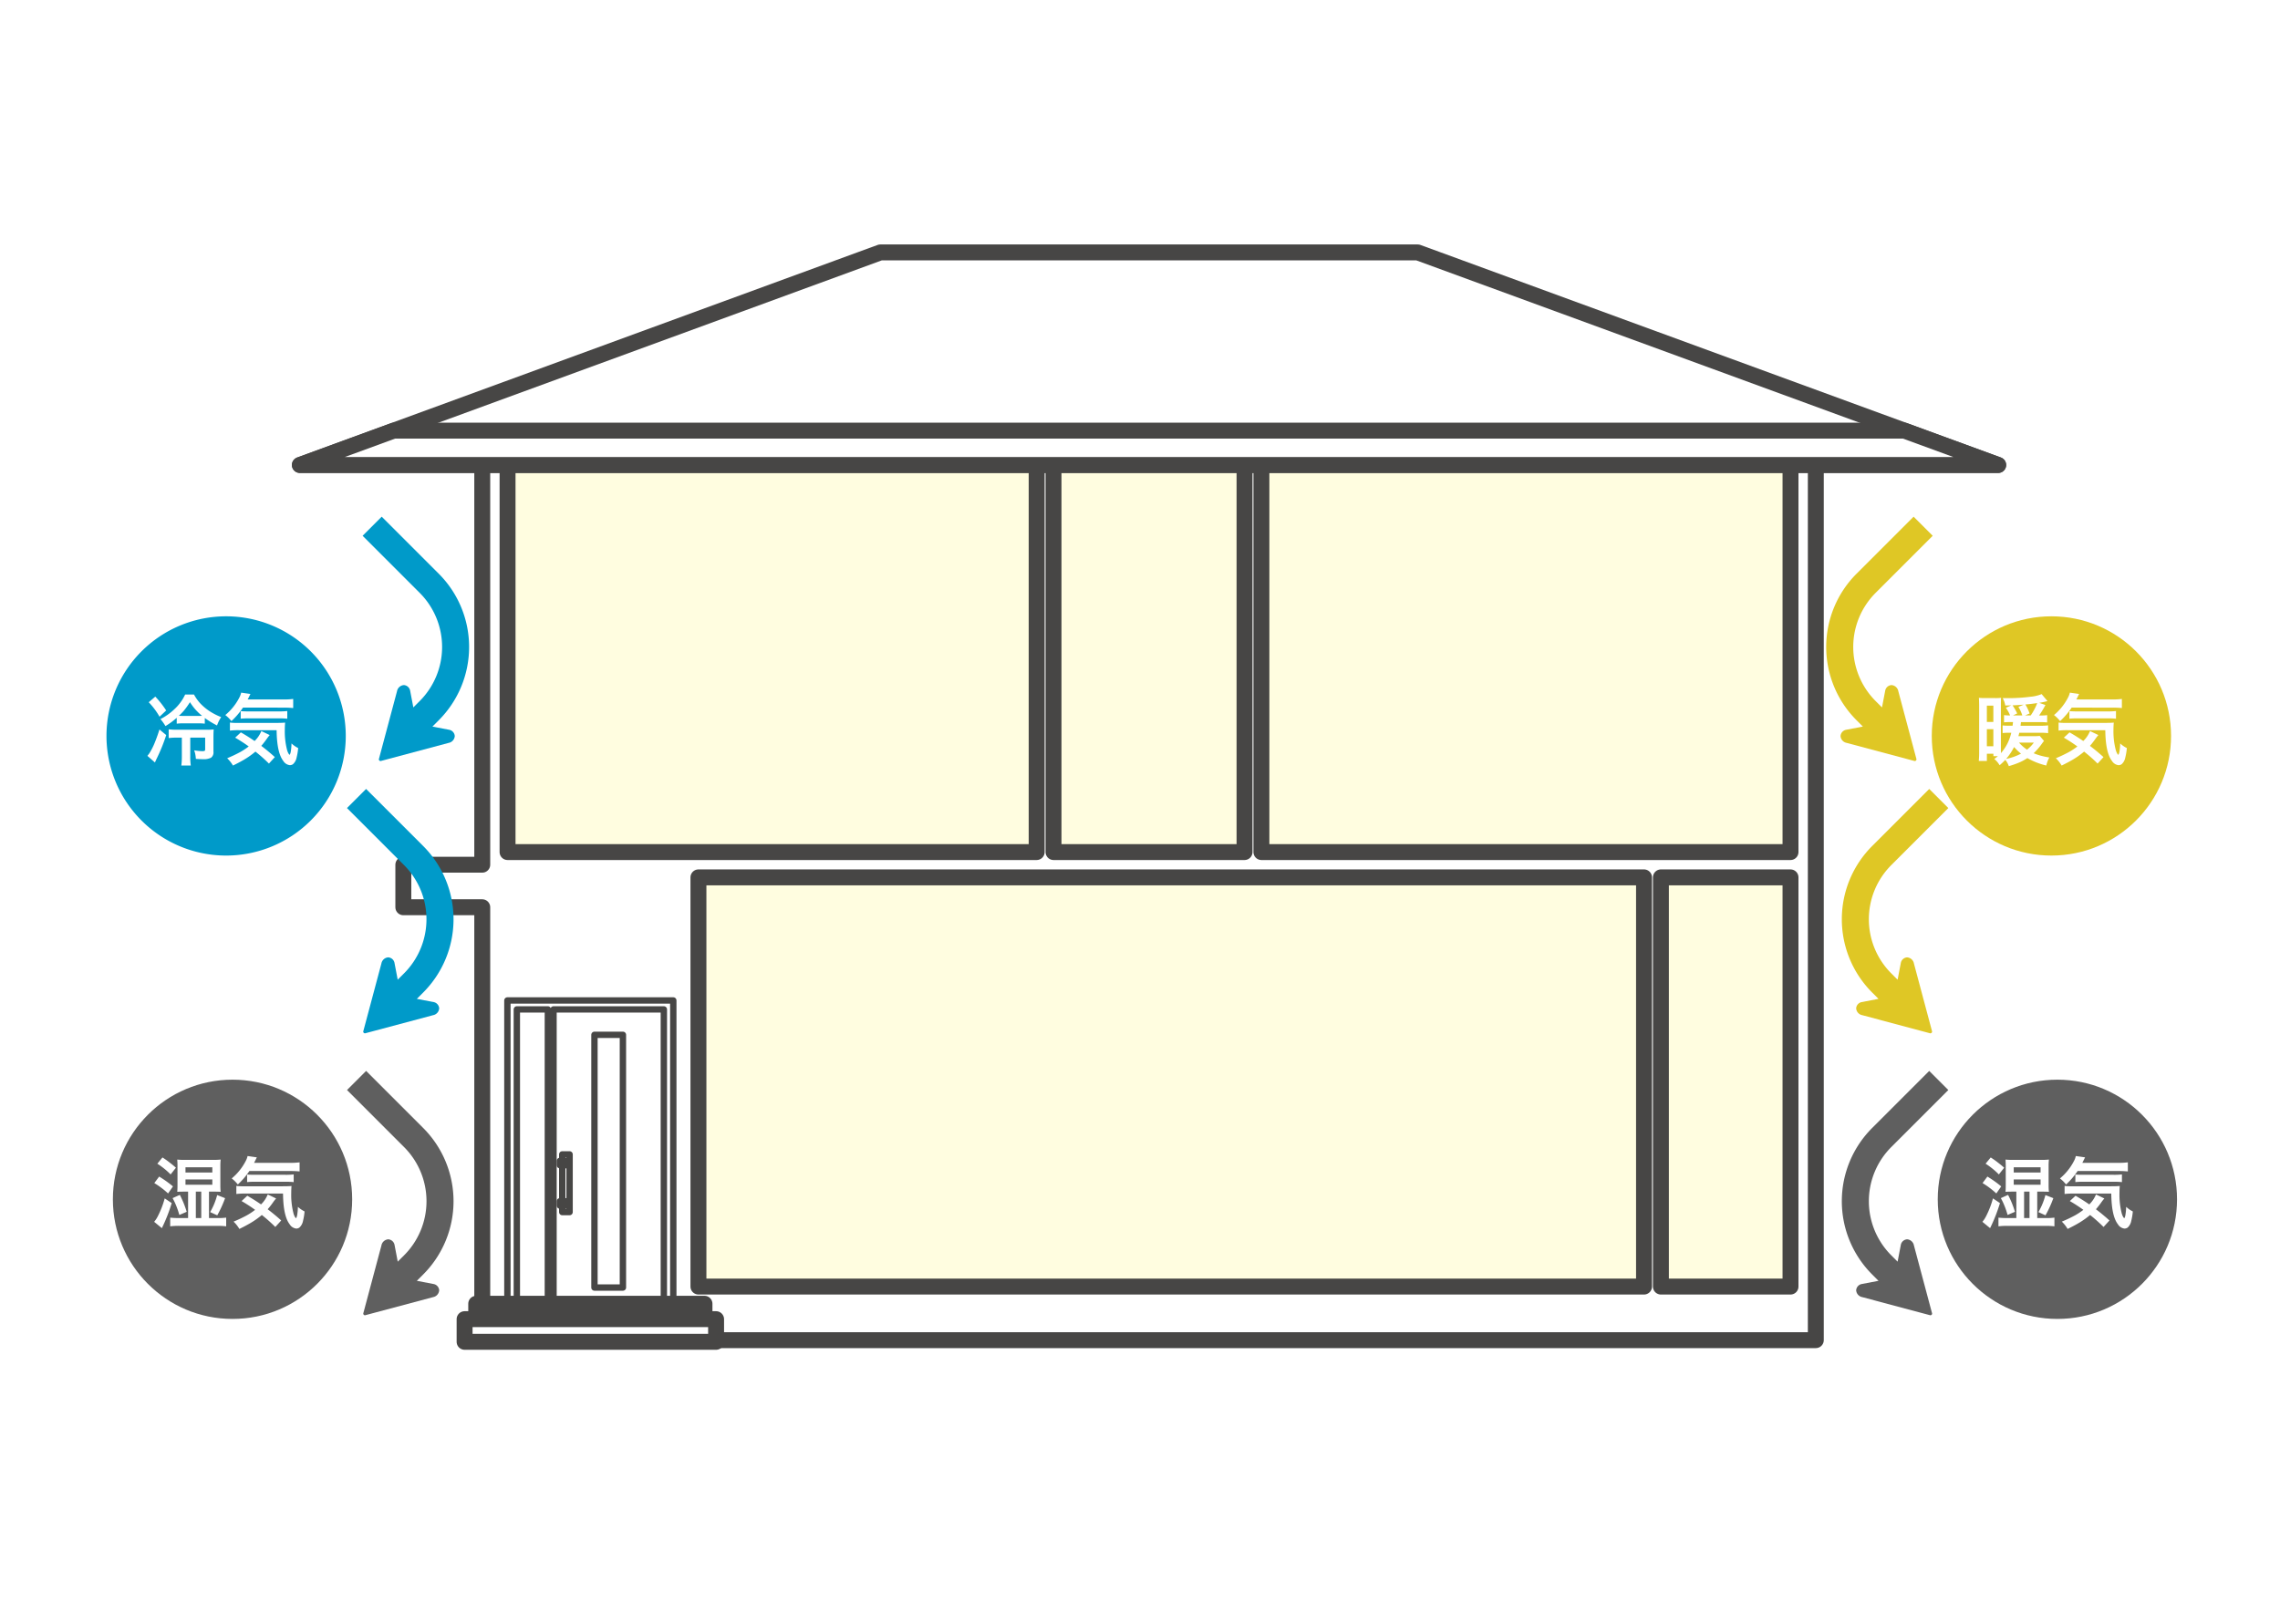 <svg xmlns="http://www.w3.org/2000/svg" width="358" height="255" viewBox="0 0 358 255">
  <g id="kaiteki" transform="translate(5676 916)">
    <rect id="長方形_4629" data-name="長方形 4629" width="358" height="255" transform="translate(-5676 -916)" fill="#fff"/>
    <g id="グループ_2529" data-name="グループ 2529" transform="translate(-6961.024 -8468.305)">
      <path id="パス_12543" data-name="パス 12543" d="M0,0H204.545V135.374H0Z" transform="translate(1364.064 7624.029)" fill="#fffde0"/>
      <g id="グループ_1060" data-name="グループ 1060" transform="translate(1332.107 7591.946)">
        <path id="パス_5492" data-name="パス 5492" d="M743.148,271.212v70.223H730.757v6.681h12.391V411.66h0V416.1H952.541V271.212ZM925.567,407.687H777.093V343.424H925.567Zm23,0H928.216V343.424h20.351Zm0-68.237H865.489V278.559H862.84v60.891H832.847V278.559H830.2v60.891H747.121V275.187H948.568Z" transform="translate(-714.509 -245.279)" fill="#fff" stroke="#474645" stroke-linecap="round" stroke-linejoin="round" stroke-width="2.5"/>
        <rect id="長方形_640" data-name="長方形 640" width="26.049" height="48.321" transform="translate(32.587 117.475)" fill="#fff" stroke="#474645" stroke-linecap="round" stroke-linejoin="round" stroke-width="1"/>
        <rect id="長方形_641" data-name="長方形 641" width="17.325" height="47.668" transform="translate(39.829 118.882)" fill="#fff" stroke="#474645" stroke-linecap="round" stroke-linejoin="round" stroke-width="1"/>
        <rect id="長方形_642" data-name="長方形 642" width="4.872" height="47.668" transform="translate(34.07 118.882)" fill="#fff" stroke="#474645" stroke-linecap="round" stroke-linejoin="round" stroke-width="1"/>
        <rect id="長方形_643" data-name="長方形 643" width="4.47" height="39.687" transform="translate(46.256 122.872)" fill="#fff" stroke="#474645" stroke-linecap="round" stroke-linejoin="round" stroke-width="1"/>
        <rect id="長方形_644" data-name="長方形 644" width="1.152" height="9.057" transform="translate(41.2 141.65)" fill="#fff" stroke="#474645" stroke-linecap="round" stroke-linejoin="round" stroke-width="1"/>
        <g id="グループ_1059" data-name="グループ 1059" transform="translate(40.826 142.672)">
          <rect id="長方形_645" data-name="長方形 645" width="1.152" height="0.67" fill="#fff" stroke="#474645" stroke-linecap="round" stroke-linejoin="round" stroke-width="1"/>
          <rect id="長方形_646" data-name="長方形 646" width="1.152" height="0.67" transform="translate(0 6.342)" fill="#fff" stroke="#474645" stroke-linecap="round" stroke-linejoin="round" stroke-width="1"/>
        </g>
        <rect id="長方形_647" data-name="長方形 647" width="35.84" height="3.558" transform="translate(27.692 165.105)" fill="#fff" stroke="#474645" stroke-linecap="round" stroke-linejoin="round" stroke-width="2.5"/>
        <rect id="長方形_648" data-name="長方形 648" width="39.489" height="3.558" transform="translate(25.867 167.525)" fill="#fff" stroke="#474645" stroke-linecap="round" stroke-linejoin="round" stroke-width="2.5"/>
        <path id="パス_5493" data-name="パス 5493" d="M969.6,260.183H702.931L794.078,226.8h84.376Z" transform="translate(-702.931 -226.8)" fill="#fff" stroke="#474645" stroke-linecap="round" stroke-linejoin="round" stroke-width="2.5"/>
        <path id="パス_5494" data-name="パス 5494" d="M702.931,280.126H969.6l-14.729-5.394H717.67Z" transform="translate(-702.931 -246.744)" fill="#fff" stroke="#474645" stroke-linecap="round" stroke-linejoin="round" stroke-width="2.5"/>
      </g>
      <circle id="楕円形_84" data-name="楕円形 84" cx="18.786" cy="18.786" r="18.786" transform="translate(1302.749 7721.863)" fill="#5f5f5f"/>
      <path id="パス_12806" data-name="パス 12806" d="M-7.194-1.4V-5.549h-.6q-.637,0-1.1.03.036-.469.036-.982V-9.6q0-.507-.041-.982a10.408,10.408,0,0,0,1.149.048h4.514a9.6,9.6,0,0,0,1.155-.053,9.719,9.719,0,0,0-.048,1V-6.52a9.081,9.081,0,0,0,.048,1q-.441-.03-1.072-.03h-.762V-1.4h1.3a9.563,9.563,0,0,0,1.4-.066V-.1a10.507,10.507,0,0,0-1.4-.071H-8.561A10.6,10.6,0,0,0-10.005-.1V-1.463A12.6,12.6,0,0,0-8.561-1.4Zm1.215,0h.852V-5.549H-5.98ZM-7.605-9.372v.822h4.216v-.822Zm0,1.912v.827h4.216V-7.46Zm-3.615-3.455a13.437,13.437,0,0,1,1.108.781q.6.465,1.007.827l-.834,1.06a11.855,11.855,0,0,0-2.085-1.689Zm-.518,3A17.724,17.724,0,0,1-9.57-6.37l-.768,1.108A13.171,13.171,0,0,0-12.5-6.894Zm1.97,4.168A26.06,26.06,0,0,1-11.315.186l-1.209-.994a4.417,4.417,0,0,0,.614-.953,13.984,13.984,0,0,0,1.042-2.727Zm.137-.781,1.137-.512a14.712,14.712,0,0,1,1.079,2.66l-1.155.494a12.676,12.676,0,0,0-.489-1.444,10.742,10.742,0,0,0-.571-1.2Zm7.009,2.7L-3.73-2.335a10.623,10.623,0,0,0,1.1-2.677l1.245.489a18.071,18.071,0,0,1-1.234,2.7Zm5.05-6.961A11.8,11.8,0,0,1,.612-6.669a5.307,5.307,0,0,0-.958-.952,8.824,8.824,0,0,0,2.209-2.757,2.982,2.982,0,0,0,.281-.762l1.453.208q-.107.22-.315.637l-.117.224H8.794a10.922,10.922,0,0,0,1.519-.078V-8.72a14.8,14.8,0,0,0-1.519-.066Zm.9,6.1q-.946-.69-2.125-1.38L2.1-4.9q1.066.607,2.158,1.357A4.553,4.553,0,0,0,5.311-5.108l1.313.631A8.038,8.038,0,0,0,6.1-3.8a12.2,12.2,0,0,1-.8,1.018q1.114.844,2.126,1.763L6.5,0A25.1,25.1,0,0,0,4.385-1.881,12.941,12.941,0,0,1,2.8-.737Q2.054-.278.857.311A5.27,5.27,0,0,0-.054-.838a21.458,21.458,0,0,0,2.049-.97A10.5,10.5,0,0,0,3.329-2.69ZM7.711-5.245H1.78a10.839,10.839,0,0,0-1.4.066V-6.447a6.661,6.661,0,0,0,1.048.059h6.2q.989,0,1.418-.048Q9-5.906,9-5.328A11.619,11.619,0,0,0,9.337-2.2a2.415,2.415,0,0,0,.262.657,1.357,1.357,0,0,0,.155.178,1.34,1.34,0,0,0,.178-.518,8.224,8.224,0,0,0,.114-1.281,4.3,4.3,0,0,0,1.048.726,9.381,9.381,0,0,1-.25,1.512A1.844,1.844,0,0,1,10.272.1a.844.844,0,0,1-.489.152A1.4,1.4,0,0,1,8.751-.424Q7.746-1.721,7.711-5.245Zm-5.639-1.8V-8.234q.352.03.911.041h5.11a10.33,10.33,0,0,0,1.292-.059v1.209A10.6,10.6,0,0,0,8.093-7.1H3.233a9.845,9.845,0,0,0-1.161.053Z" transform="translate(1321.753 7744.992)" fill="#fff"/>
      <path id="パス_5641" data-name="パス 5641" d="M18.786,0A18.786,18.786,0,1,1,0,18.786,18.786,18.786,0,0,1,18.786,0Z" transform="translate(1301.743 7649.093)" fill="#009ac9"/>
      <path id="パス_12803" data-name="パス 12803" d="M-3.571-7.157v.887a8.17,8.17,0,0,0-1.012-.049H-6.96a7.174,7.174,0,0,0-1.018.053v-.923a11.606,11.606,0,0,1-1.769,1.3,7.245,7.245,0,0,0-.788-1.1A9.143,9.143,0,0,0-8.388-8.5a7.285,7.285,0,0,0,1.733-2.345h1.388a6.879,6.879,0,0,0,.925,1.327A8.1,8.1,0,0,0-2.458-8.007,9.757,9.757,0,0,0-1-7.3a5.74,5.74,0,0,0-.649,1.313A14.155,14.155,0,0,1-3.571-7.157Zm-.434-.34a9.8,9.8,0,0,1-1.06-1.018A9.1,9.1,0,0,1-5.9-9.646,12.265,12.265,0,0,1-6.912-8.238q-.281.315-.72.733.25.018.584.018h2.56q.328,0,.483-.008ZM-7.174-4.078h-.685a10.66,10.66,0,0,0-1.382.071V-5.38a10.588,10.588,0,0,0,1.4.066h4.5A8.805,8.805,0,0,0-2.17-5.362q-.041.4-.041,1.233v2.267a1.032,1.032,0,0,1-.375.938,2.5,2.5,0,0,1-1.287.235q-.405,0-1.1-.048a5.629,5.629,0,0,0-.083-.685,4.05,4.05,0,0,0-.178-.657,8.89,8.89,0,0,0,1.274.131A.88.88,0,0,0-3.607-2q.094-.041.094-.25V-4.078H-5.852v2.894A9.577,9.577,0,0,0-5.768.311H-7.257a10.867,10.867,0,0,0,.083-1.494Zm-4.168-6.438A15.125,15.125,0,0,1-9.633-8.342l-1.042.983a11.468,11.468,0,0,0-1.7-2.275Zm1.715,6.039A26.951,26.951,0,0,1-11.146-.737q-.143.31-.256.563l-1.179-1.039q.215-.274.3-.393a10.121,10.121,0,0,0,.893-1.782q.37-.905.7-1.965ZM2.426-8.792A11.8,11.8,0,0,1,.61-6.672a5.307,5.307,0,0,0-.96-.949A8.824,8.824,0,0,0,1.86-10.378a2.982,2.982,0,0,0,.281-.762l1.453.208q-.107.22-.315.637l-.117.224H8.791a10.922,10.922,0,0,0,1.519-.078V-8.72a14.8,14.8,0,0,0-1.519-.066Zm.9,6.1Q2.378-3.381,1.2-4.071L2.092-4.9q1.066.607,2.158,1.357A4.553,4.553,0,0,0,5.307-5.108l1.313.631A8.038,8.038,0,0,0,6.1-3.8a12.2,12.2,0,0,1-.8,1.018q1.114.844,2.126,1.763L6.5,0A25.1,25.1,0,0,0,4.382-1.881,12.941,12.941,0,0,1,2.8-.737Q2.05-.278.853.311A5.27,5.27,0,0,0-.058-.838a21.458,21.458,0,0,0,2.049-.97A10.5,10.5,0,0,0,3.325-2.69ZM7.707-5.245H1.776a10.839,10.839,0,0,0-1.4.066V-6.447a6.661,6.661,0,0,0,1.048.059h6.2q.989,0,1.418-.048-.048.53-.048,1.108A11.619,11.619,0,0,0,9.334-2.2a2.415,2.415,0,0,0,.262.657,1.357,1.357,0,0,0,.155.178,1.34,1.34,0,0,0,.178-.518,8.224,8.224,0,0,0,.114-1.281,4.3,4.3,0,0,0,1.048.726,9.381,9.381,0,0,1-.25,1.512A1.844,1.844,0,0,1,10.268.1.844.844,0,0,1,9.78.249,1.4,1.4,0,0,1,8.748-.424Q7.743-1.721,7.707-5.245Zm-5.639-1.8V-8.234q.352.03.911.041h5.11a10.33,10.33,0,0,0,1.292-.059v1.209A10.6,10.6,0,0,0,8.089-7.1H3.229a9.845,9.845,0,0,0-1.161.053Z" transform="translate(1320.751 7672.22)" fill="#fff"/>
      <path id="パス_5560" data-name="パス 5560" d="M722.716,336.224l10.593-2.829a1.173,1.173,0,0,0,.963-1.075,1.073,1.073,0,0,0-.856-.979l-2.651-.508.982-.983a16.274,16.274,0,0,0,0-23.034l-8.944-8.946-3,3,8.947,8.947a12.022,12.022,0,0,1,0,17.025l-.983.983-.507-2.652a1.075,1.075,0,0,0-.979-.856,1.175,1.175,0,0,0-1.076.963l-2.829,10.592a.266.266,0,0,0,.349.349Z" transform="translate(622.158 7335.576)" fill="#009ac9"/>
      <path id="パス_5561" data-name="パス 5561" d="M718.514,409.457l10.6-2.829a1.174,1.174,0,0,0,.963-1.076,1.075,1.075,0,0,0-.856-.979l-2.652-.508.983-.983a16.274,16.274,0,0,0,0-23.034L718.6,371.1l-3,3,8.947,8.947a12.022,12.022,0,0,1,0,17.025l-.982.983-.507-2.652a1.075,1.075,0,0,0-.979-.856,1.175,1.175,0,0,0-1.076.962l-2.829,10.593a.266.266,0,0,0,.349.349Z" transform="translate(623.907 7305.105)" fill="#009ac9"/>
      <path id="パス_5562" data-name="パス 5562" d="M718.514,485.286l10.6-2.828a1.174,1.174,0,0,0,.963-1.075,1.074,1.074,0,0,0-.856-.979l-2.652-.508.983-.983a16.272,16.272,0,0,0,0-23.034l-8.947-8.946-3,3,8.947,8.947a12.022,12.022,0,0,1,0,17.025l-.982.983-.507-2.652a1.075,1.075,0,0,0-.979-.856,1.174,1.174,0,0,0-1.076.963l-2.829,10.593a.266.266,0,0,0,.349.349Z" transform="translate(623.907 7273.553)" fill="#5f5f5f"/>
      <circle id="楕円形_89" data-name="楕円形 89" cx="18.786" cy="18.786" r="18.786" transform="translate(1589.283 7721.863)" fill="#5f5f5f"/>
      <path id="パス_12805" data-name="パス 12805" d="M-7.194-1.4V-5.549h-.6q-.637,0-1.1.03.036-.469.036-.982V-9.6q0-.507-.041-.982a10.408,10.408,0,0,0,1.149.048h4.514a9.6,9.6,0,0,0,1.155-.053,9.719,9.719,0,0,0-.048,1V-6.52a9.081,9.081,0,0,0,.048,1q-.441-.03-1.072-.03h-.762V-1.4h1.3a9.563,9.563,0,0,0,1.4-.066V-.1a10.507,10.507,0,0,0-1.4-.071H-8.561A10.6,10.6,0,0,0-10.005-.1V-1.463A12.6,12.6,0,0,0-8.561-1.4Zm1.215,0h.852V-5.549H-5.98ZM-7.605-9.372v.822h4.216v-.822Zm0,1.912v.827h4.216V-7.46Zm-3.615-3.455a13.437,13.437,0,0,1,1.108.781q.6.465,1.007.827l-.834,1.06a11.855,11.855,0,0,0-2.085-1.689Zm-.518,3A17.724,17.724,0,0,1-9.57-6.37l-.768,1.108A13.171,13.171,0,0,0-12.5-6.894Zm1.97,4.168A26.06,26.06,0,0,1-11.315.186l-1.209-.994a4.417,4.417,0,0,0,.614-.953,13.984,13.984,0,0,0,1.042-2.727Zm.137-.781,1.137-.512a14.712,14.712,0,0,1,1.079,2.66l-1.155.494a12.676,12.676,0,0,0-.489-1.444,10.742,10.742,0,0,0-.571-1.2Zm7.009,2.7L-3.73-2.335a10.623,10.623,0,0,0,1.1-2.677l1.245.489a18.071,18.071,0,0,1-1.234,2.7Zm5.05-6.961A11.8,11.8,0,0,1,.612-6.669a5.307,5.307,0,0,0-.958-.952,8.824,8.824,0,0,0,2.209-2.757,2.982,2.982,0,0,0,.281-.762l1.453.208q-.107.22-.315.637l-.117.224H8.794a10.922,10.922,0,0,0,1.519-.078V-8.72a14.8,14.8,0,0,0-1.519-.066Zm.9,6.1q-.946-.69-2.125-1.38L2.1-4.9q1.066.607,2.158,1.357A4.553,4.553,0,0,0,5.311-5.108l1.313.631A8.038,8.038,0,0,0,6.1-3.8a12.2,12.2,0,0,1-.8,1.018q1.114.844,2.126,1.763L6.5,0A25.1,25.1,0,0,0,4.385-1.881,12.941,12.941,0,0,1,2.8-.737Q2.054-.278.857.311A5.27,5.27,0,0,0-.054-.838a21.458,21.458,0,0,0,2.049-.97A10.5,10.5,0,0,0,3.329-2.69ZM7.711-5.245H1.78a10.839,10.839,0,0,0-1.4.066V-6.447a6.661,6.661,0,0,0,1.048.059h6.2q.989,0,1.418-.048Q9-5.906,9-5.328A11.619,11.619,0,0,0,9.337-2.2a2.415,2.415,0,0,0,.262.657,1.357,1.357,0,0,0,.155.178,1.34,1.34,0,0,0,.178-.518,8.224,8.224,0,0,0,.114-1.281,4.3,4.3,0,0,0,1.048.726,9.381,9.381,0,0,1-.25,1.512A1.844,1.844,0,0,1,10.272.1a.844.844,0,0,1-.489.152A1.4,1.4,0,0,1,8.751-.424Q7.746-1.721,7.711-5.245Zm-5.639-1.8V-8.234q.352.03.911.041h5.11a10.33,10.33,0,0,0,1.292-.059v1.209A10.6,10.6,0,0,0,8.093-7.1H3.233a9.845,9.845,0,0,0-1.161.053Z" transform="translate(1608.82 7744.992)" fill="#fff"/>
      <circle id="楕円形_90" data-name="楕円形 90" cx="18.786" cy="18.786" r="18.786" transform="translate(1588.345 7649.093)" fill="#dfc725"/>
      <path id="パス_12804" data-name="パス 12804" d="M-4.5-.862a8.471,8.471,0,0,1-1.032.584A13.148,13.148,0,0,1-7.417.4a3,3,0,0,0-.551-.983,10.677,10.677,0,0,1-.893.844A3.647,3.647,0,0,0-9.7-.727q.357-.256.578-.441h-.715v-.375H-10.86V-.408h-1.27a14.426,14.426,0,0,0,.059-1.465V-9.1q-.006-.792-.041-1.227a8.779,8.779,0,0,0,.959.041h1.608a7.1,7.1,0,0,0,.918-.041q-.03.375-.03.977v7.062q0,.322.006.644A7.26,7.26,0,0,0-7.62-3.178a7.87,7.87,0,0,0,.594-1.661h-.434a7.657,7.657,0,0,0-.929.048v-1.2a7.787,7.787,0,0,0,.922.046h.644q.023-.178.066-.571h-.536a7.352,7.352,0,0,0-.875.041V-7.609a6.473,6.473,0,0,0,.87.048h.083a5.275,5.275,0,0,0-.664-1.2l.852-.381q-.375.012-.938.023a5.186,5.186,0,0,0-.178-.657q-.071-.178-.233-.507.589.006.887.006A26.734,26.734,0,0,0-3.972-10.5a5.881,5.881,0,0,0,1.709-.41l.923,1.1q-.094.018-.25.059-.489.119-1.048.215l.971.34a14,14,0,0,1-.994,1.644h.316a6.791,6.791,0,0,0,.951-.053v1.144a8.829,8.829,0,0,0-1.024-.048h-3.09l-.066.571h3.1A9.688,9.688,0,0,0-1.245-6v1.22A9.288,9.288,0,0,0-2.5-4.839H-5.77q-.066.268-.137.536h2.423a7.253,7.253,0,0,0,.923-.044l.673.792q-.1.114-.292.375A9.635,9.635,0,0,1-3.513-1.627a9.339,9.339,0,0,0,.947.34,12.633,12.633,0,0,0,1.512.33A4.826,4.826,0,0,0-1.531.305,11.048,11.048,0,0,1-4.5-.862ZM-6.587-2.6A9.359,9.359,0,0,1-7.831-.737,8.416,8.416,0,0,0-5.5-1.559,8.131,8.131,0,0,1-6.587-2.6Zm2.031.417A5.86,5.86,0,0,0-3.484-3.292H-5.816A6.618,6.618,0,0,0-4.555-2.184ZM-6.83-9.146A8.17,8.17,0,0,1-6.1-7.871l-.657.31H-5.3A5.473,5.473,0,0,0-5.91-8.9l.827-.352Q-5.937-9.181-6.83-9.146Zm2.019-.131A7.769,7.769,0,0,1-4.145-7.87l-.72.31h.887a8.661,8.661,0,0,0,.524-.857A7.667,7.667,0,0,0-2.959-9.5q-.8.124-1.853.22Zm-6.05.178v2.56h1.018V-9.1Zm0,3.693V-2.72h1.018V-5.405ZM2.453-8.788A11.8,11.8,0,0,1,.637-6.668a5.307,5.307,0,0,0-.959-.953,8.824,8.824,0,0,0,2.209-2.757,2.982,2.982,0,0,0,.281-.762l1.453.208q-.107.22-.315.637l-.117.224H8.819a10.922,10.922,0,0,0,1.519-.078V-8.72a14.8,14.8,0,0,0-1.519-.066Zm.9,6.1A25.33,25.33,0,0,0,1.226-4.071L2.119-4.9q1.066.607,2.158,1.357A4.553,4.553,0,0,0,5.335-5.108l1.313.631a8.038,8.038,0,0,0-.524.679,12.2,12.2,0,0,1-.8,1.018q1.114.844,2.126,1.763L6.527,0A25.1,25.1,0,0,0,4.409-1.881,12.941,12.941,0,0,1,2.829-.737Q2.078-.278.881.311A5.27,5.27,0,0,0-.03-.838a21.458,21.458,0,0,0,2.049-.97A10.5,10.5,0,0,0,3.353-2.69ZM7.735-5.245H1.8a10.839,10.839,0,0,0-1.4.066V-6.447a6.661,6.661,0,0,0,1.048.059h6.2q.989,0,1.418-.048-.048.53-.048,1.108A11.619,11.619,0,0,0,9.362-2.2a2.415,2.415,0,0,0,.262.657,1.357,1.357,0,0,0,.155.178,1.34,1.34,0,0,0,.178-.518,8.224,8.224,0,0,0,.114-1.281,4.3,4.3,0,0,0,1.048.726,9.381,9.381,0,0,1-.25,1.512A1.844,1.844,0,0,1,10.3.1a.844.844,0,0,1-.489.152A1.4,1.4,0,0,1,8.776-.424Q7.771-1.721,7.735-5.245ZM2.1-7.049V-8.234q.352.03.911.041h5.11a10.33,10.33,0,0,0,1.292-.059v1.209A10.6,10.6,0,0,0,8.117-7.1H3.257A9.845,9.845,0,0,0,2.1-7.049Z" transform="translate(1607.858 7672.22)" fill="#fff"/>
      <path id="パス_5563" data-name="パス 5563" d="M1127.18,336.224l-10.593-2.829a1.174,1.174,0,0,1-.963-1.075,1.075,1.075,0,0,1,.856-.979l2.652-.508-.982-.983a16.274,16.274,0,0,1,0-23.034l8.947-8.946,3,3-8.947,8.947a12.024,12.024,0,0,0,0,17.025l.983.983.508-2.652a1.075,1.075,0,0,1,.979-.856,1.173,1.173,0,0,1,1.076.963l2.829,10.592a.265.265,0,0,1-.348.349Z" transform="translate(458.397 7335.576)" fill="#dfc725"/>
      <path id="パス_5564" data-name="パス 5564" d="M1131.38,409.457l-10.592-2.829a1.174,1.174,0,0,1-.963-1.076,1.075,1.075,0,0,1,.856-.979l2.652-.508-.982-.983a16.272,16.272,0,0,1,0-23.034l8.946-8.946,3,3-8.947,8.947a12.024,12.024,0,0,0,0,17.025l.983.983.508-2.652a1.075,1.075,0,0,1,.98-.856,1.173,1.173,0,0,1,1.075.962l2.83,10.593a.266.266,0,0,1-.349.349Z" transform="translate(456.649 7305.105)" fill="#dfc725"/>
      <path id="パス_5565" data-name="パス 5565" d="M1131.38,485.286l-10.592-2.828a1.174,1.174,0,0,1-.963-1.075,1.075,1.075,0,0,1,.856-.979l2.652-.508-.982-.983a16.27,16.27,0,0,1,0-23.034l8.946-8.946,3,3-8.947,8.947a12.024,12.024,0,0,0,0,17.025l.983.983.508-2.652a1.074,1.074,0,0,1,.98-.856,1.173,1.173,0,0,1,1.075.962l2.83,10.593a.265.265,0,0,1-.349.349Z" transform="translate(456.649 7273.553)" fill="#5f5f5f"/>
    </g>
  </g>
</svg>
